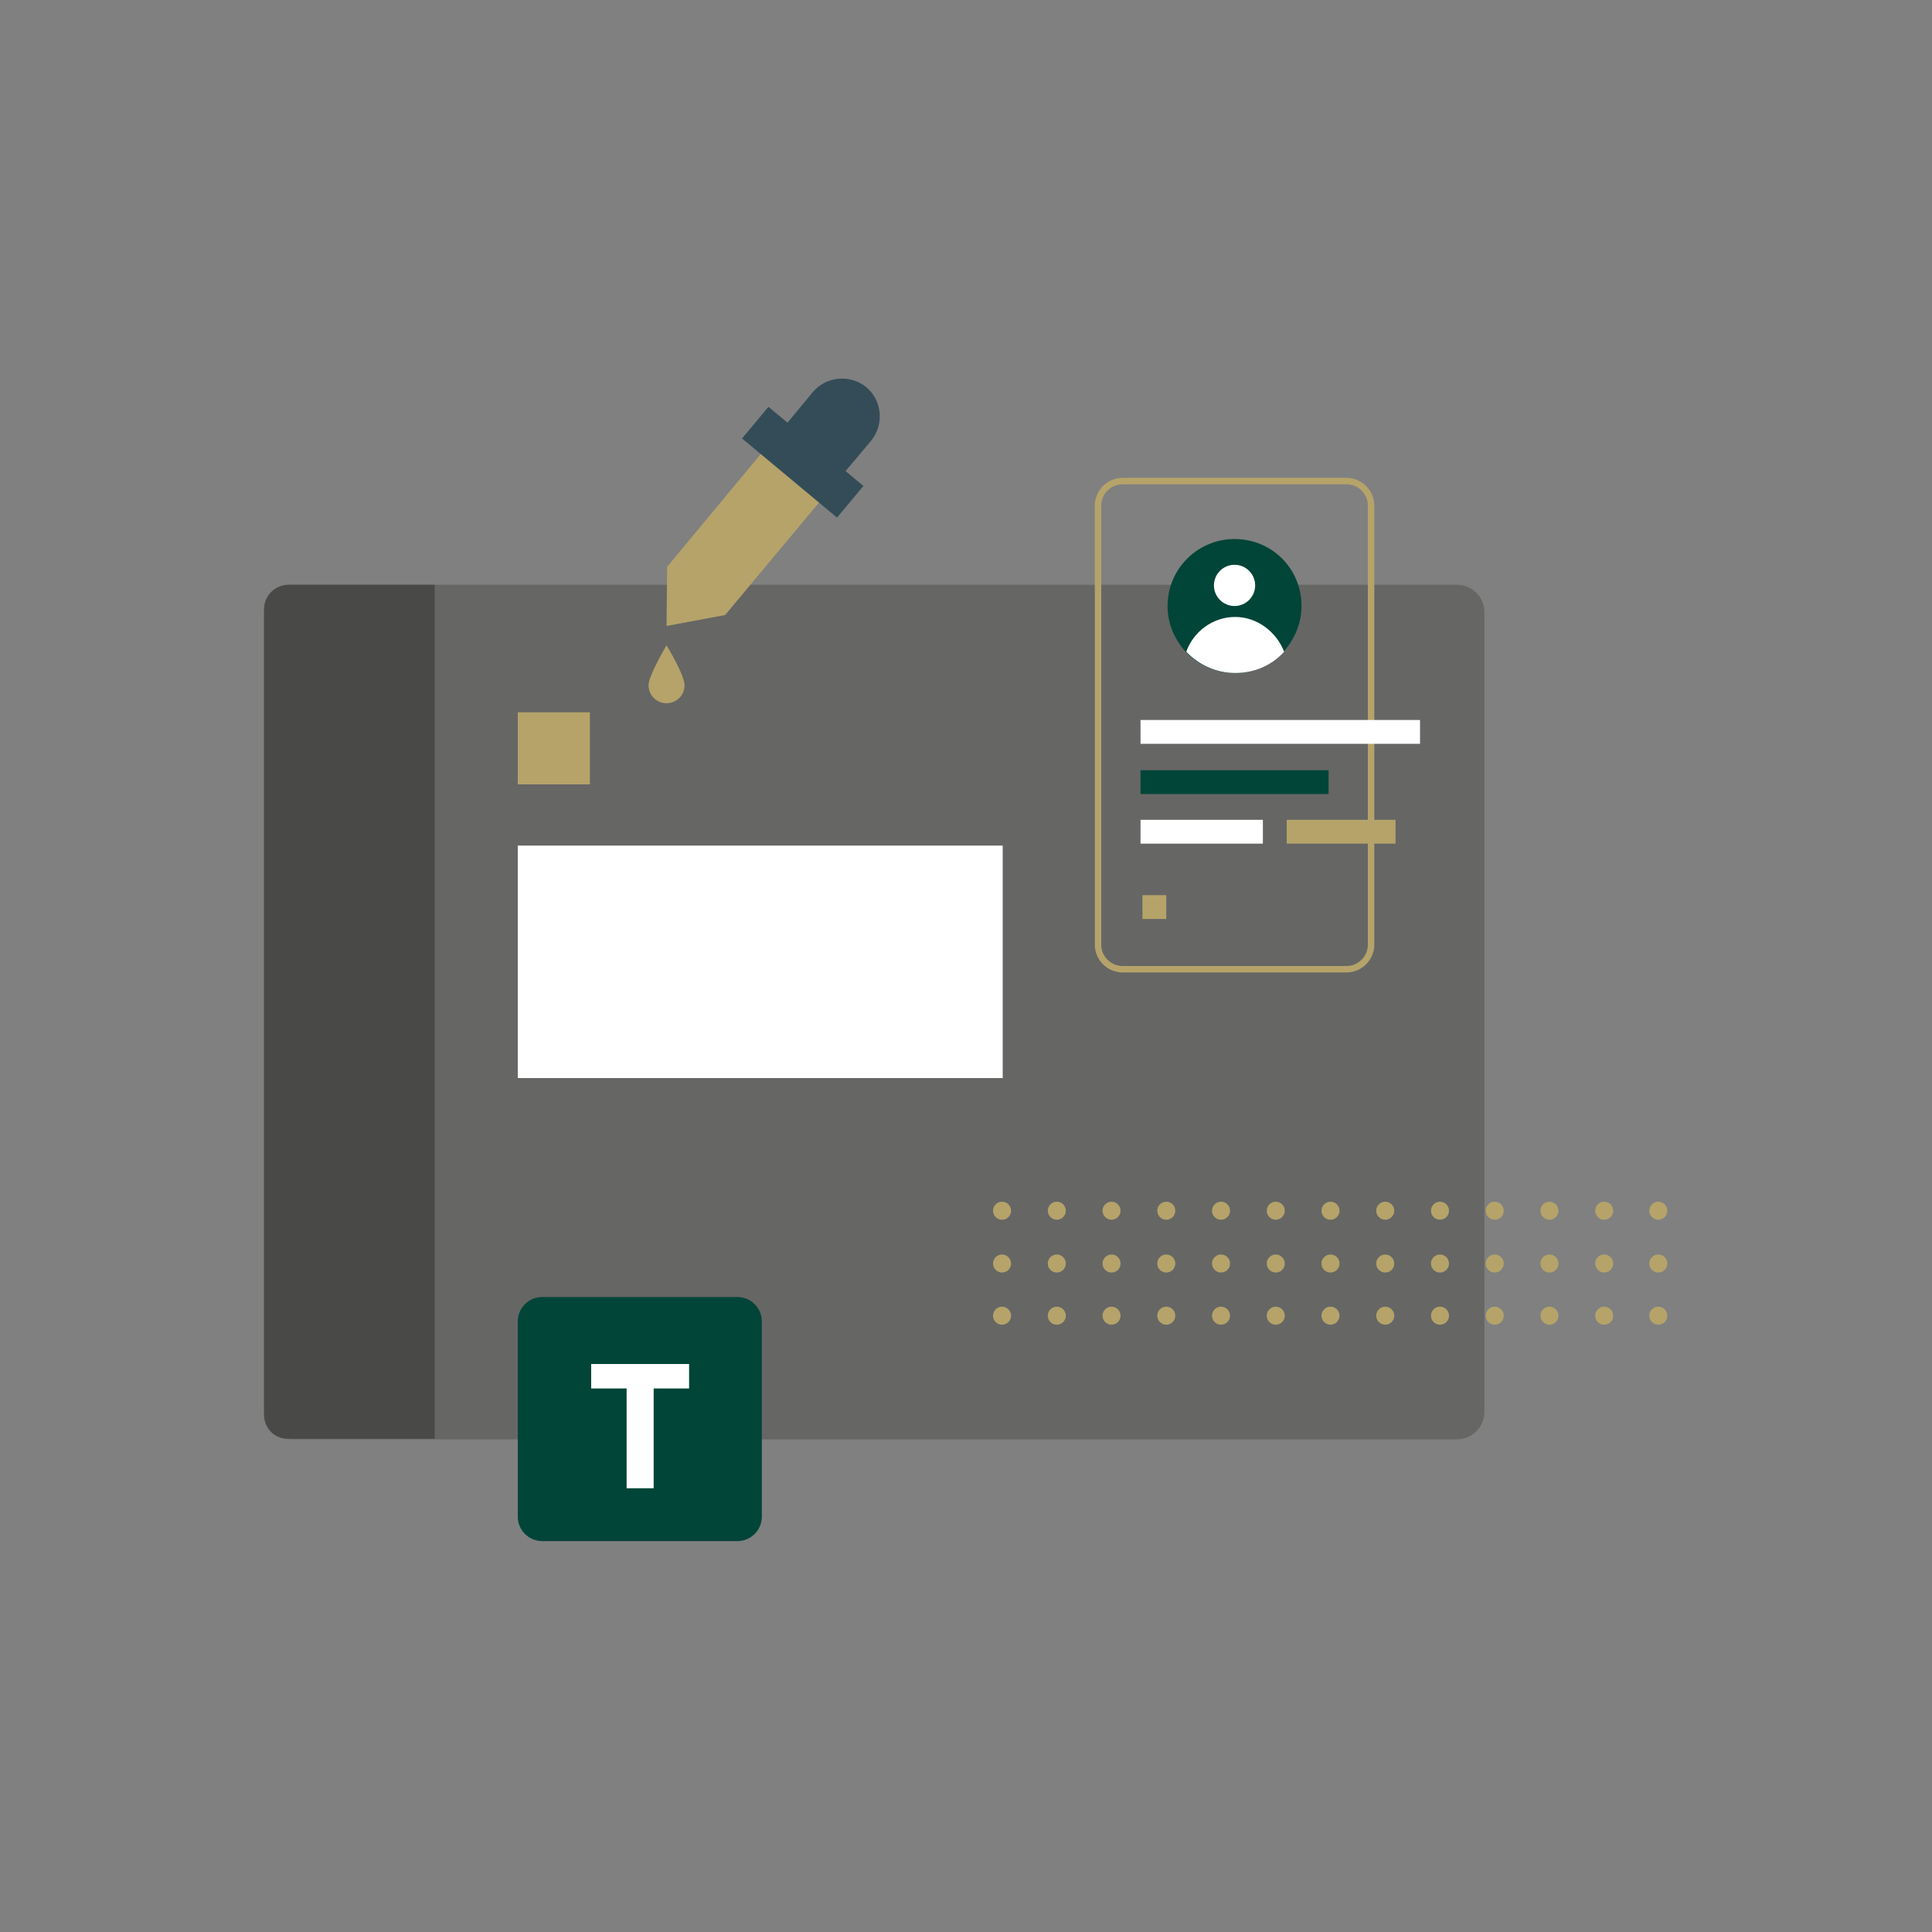<svg version="1.1" id="Layer_1" xmlns="http://www.w3.org/2000/svg" xmlns:xlink="http://www.w3.org/1999/xlink" x="0px" y="0px"
	 viewBox="0 0 300 300" style="enable-background:new 0 0 300 300;" xml:space="preserve">
  <rect x="0" y="0" width="300" height="300" fill="#808080" stroke="none"/>
  <style type="text/css">
    .st0{fill:#666665;}
    .st1{fill:#b5a36a;}
    .st2{fill:#b5a36a;}
    .st3{fill:#344C57;}
    .st4{fill:#004538;}
    .st5{fill:#ffffff;}
    .st6{fill:#494948;}

    @keyframes box {
      from {
        transform: translateY(-7px);
      }
    }
    .box {
      animation: box 5000ms ease-in-out -1100ms alternate infinite;
    }
    @keyframes box-item {
      0%, 50% {
        transform: none;
      }
      25% {
        transform: scale(0.2, 1);
      }
    }
    .box-item1 {
      animation: box-item 6000ms ease-in-out infinite;
      transform-origin: 177.1px 0;
    }
    .box-item2 {
      animation: box-item 8000ms ease-in-out -1000ms infinite;
      transform-origin: 199.8px 0;
    }
    .box-item3 {
      animation: box-item 7000ms ease-in-out -3500ms infinite;
      transform-origin: 177.1px 0;
    }
    .box-item4 {
      animation: box-item 6100ms ease-in-out -2400ms infinite;
      transform-origin: 177.1px 110.6px;
    }

    @keyframes dots {
      from {
        transform: translateX(-18px);
      }
    }
    .dots {
      animation: dots 5000ms ease-in-out -2000ms alternate infinite;
    }

    @keyframes square1 {
      0%, 50% {
        transform: none;
      }
      25% {
        transform: scale(0.3, 1);
      }
    }
    .square1 {
      animation: square1 8000ms ease-in-out infinite;
      transform-origin: 80.4px 0;
    }

    @keyframes square2 {
      0%, 50% {
        transform: none;
      }
      25% {
        transform: scale(0.5);
      }
    }
    .square2 {
      animation: square2 5000ms ease-in-out -3000ms infinite;
      transform-origin: 86px 116.5px;
    }
  </style>

	<path class="st0" d="M45.3,90.8h180.9c2.4,0,4.3,1.9,4.3,4.3v124.1c0,2.4-1.9,4.3-4.3,4.3H45.3c-2.4,0-4.3-1.9-4.3-4.3V95.1C41,92.7,42.9,90.8,45.3,90.8z"/>

	<g>
    <path class="st1" d="M106.3,106.4c0,1.6-1.3,2.8-2.8,2.8c-1.6,0-2.8-1.3-2.8-2.8s2.8-6.2,2.8-6.2S106.3,104.8,106.3,106.4z"/>
    <polygon class="st2" points="112.6,95.5 103.5,97.2 103.6,88 122.2,65.6 131.3,73.1"/>
    <rect x="115.1" y="68.6" transform="matrix(0.768 0.64 -0.64 0.768 74.831 -63.18)" class="st3" width="19.2" height="6.4"/>
    <path class="st3" d="M128.9,76l-9-7.5l6.3-7.6c2.1-2.5,5.8-2.8,8.3-0.8l0,0c2.5,2.1,2.8,5.8,0.8,8.3L128.9,76z"/>
  </g>

  <g class="box">
    <path class="st1" d="M209.1,151h-34.8c-2.3,0-4.3-1.9-4.3-4.3V78.5c0-2.3,1.9-4.3,4.3-4.3h34.8c2.3,0,4.3,1.9,4.3,4.3v68.2C213.4,149,211.5,151,209.1,151z M174.3,75.2c-1.8,0-3.3,1.5-3.3,3.3v68.2c0,1.8,1.5,3.3,3.3,3.3h34.8c1.8,0,3.3-1.5,3.3-3.3V78.5c0-1.8-1.5-3.3-3.3-3.3H174.3z"/>
    <path class="st4" d="M202.1,94.1c0,2.7-1.1,5.2-2.8,7.1c-1.9,2.1-4.6,3.3-7.6,3.3c-3,0-5.7-1.3-7.6-3.3c-1.7-1.9-2.8-4.3-2.8-7.1c0-5.8,4.7-10.4,10.4-10.4C197.5,83.7,202.1,88.3,202.1,94.1z"/>
    <circle class="st5" cx="191.7" cy="90.9" r="3.2"/>
    <path class="st5" d="M199.4,101.2c-1.9,2.1-4.6,3.3-7.6,3.3c-3,0-5.7-1.3-7.6-3.3c1.1-3.1,4.1-5.4,7.6-5.4C195.2,95.8,198.2,98.1,199.4,101.2z"/>
    <rect x="177.1" y="111.8" class="st5 box-item1" width="43.4" height="3.7"/>
    <rect x="177.1" y="119.6" class="st4 box-item4" width="29.2" height="3.7"/>
    <rect x="177.1" y="127.3" class="st5 box-item3" width="19" height="3.7"/>
    <rect x="199.8" y="127.3" class="st2 box-item2" width="16.9" height="3.7"/>
    <rect x="177.4" y="139" class="st1" width="3.7" height="3.7"/>
  </g>
	
  <rect x="80.4" y="131.3" class="st5 square1" width="75.3" height="36.1"/>
  <rect x="80.4" y="110.6" class="st1 square2" width="11.2" height="11.2"/>
  
  <path class="st6" d="M41,219.7V94.6c0-2.1,1.7-3.8,3.8-3.8h22.7v132.6H44.8C42.7,223.5,41,221.8,41,219.7z"/>
  <path class="st4" d="M114.5,239.3H84.2c-2.1,0-3.8-1.7-3.8-3.8v-30.3c0-2.1,1.7-3.8,3.8-3.8h30.3c2.1,0,3.8,1.7,3.8,3.8v30.3
  C118.3,237.6,116.6,239.3,114.5,239.3z"/>
  <path class="st5" d="M101.4,231.1h-4.1v-15.5h-5.5v-3.8H107v3.8h-5.5V231.1z"/>

	<g class="dots">
    <ellipse class="st1" cx="155.6" cy="188" rx="1.4" ry="1.4"/>
    <ellipse class="st1" cx="155.6" cy="196.2" rx="1.4" ry="1.4"/>
    <ellipse class="st1" cx="155.6" cy="204.3" rx="1.4" ry="1.4"/>
    <ellipse class="st1" cx="172.6" cy="188" rx="1.4" ry="1.4"/>
    <ellipse class="st1" cx="172.6" cy="196.2" rx="1.4" ry="1.4"/>
    <ellipse class="st1" cx="172.6" cy="204.3" rx="1.4" ry="1.4"/>
    <ellipse class="st1" cx="164.1" cy="188" rx="1.4" ry="1.4"/>
    <ellipse class="st1" cx="164.1" cy="196.2" rx="1.4" ry="1.4"/>
    <ellipse class="st1" cx="164.1" cy="204.3" rx="1.4" ry="1.4"/>
    <ellipse class="st1" cx="189.6" cy="188" rx="1.4" ry="1.4"/>
    <ellipse class="st1" cx="189.6" cy="196.2" rx="1.4" ry="1.4"/>
    <ellipse class="st1" cx="189.6" cy="204.3" rx="1.4" ry="1.4"/>
    <ellipse class="st1" cx="181.1" cy="188" rx="1.4" ry="1.4"/>
    <ellipse class="st1" cx="181.1" cy="196.2" rx="1.4" ry="1.4"/>
    <ellipse class="st1" cx="181.1" cy="204.3" rx="1.4" ry="1.4"/>
    <ellipse class="st1" cx="206.6" cy="188" rx="1.4" ry="1.4"/>
    <ellipse class="st1" cx="206.6" cy="196.2" rx="1.4" ry="1.4"/>
    <ellipse class="st1" cx="206.6" cy="204.3" rx="1.4" ry="1.4"/>
    <ellipse class="st1" cx="198.1" cy="188" rx="1.4" ry="1.4"/>
    <ellipse class="st1" cx="198.1" cy="196.2" rx="1.4" ry="1.4"/>
    <ellipse class="st1" cx="198.1" cy="204.3" rx="1.4" ry="1.4"/>
    <ellipse class="st1" cx="223.6" cy="188" rx="1.4" ry="1.4"/>
    <ellipse class="st1" cx="223.6" cy="196.2" rx="1.4" ry="1.4"/>
    <ellipse class="st1" cx="223.6" cy="204.3" rx="1.4" ry="1.4"/>
    <ellipse class="st1" cx="215.1" cy="188" rx="1.4" ry="1.4"/>
    <ellipse class="st1" cx="215.1" cy="196.2" rx="1.4" ry="1.4"/>
    <ellipse class="st1" cx="215.1" cy="204.3" rx="1.4" ry="1.4"/>
    <ellipse class="st1" cx="240.6" cy="188" rx="1.4" ry="1.4"/>
    <ellipse class="st1" cx="240.6" cy="196.2" rx="1.4" ry="1.4"/>
    <ellipse class="st1" cx="240.6" cy="204.3" rx="1.4" ry="1.4"/>
    <ellipse class="st1" cx="232.1" cy="188" rx="1.4" ry="1.4"/>
    <ellipse class="st1" cx="232.1" cy="196.2" rx="1.4" ry="1.4"/>
    <ellipse class="st1" cx="232.1" cy="204.3" rx="1.4" ry="1.4"/>
    <ellipse class="st1" cx="257.5" cy="188" rx="1.4" ry="1.4"/>
    <ellipse class="st1" cx="257.5" cy="196.2" rx="1.4" ry="1.4"/>
    <ellipse class="st1" cx="257.5" cy="204.3" rx="1.4" ry="1.4"/>
    <ellipse class="st1" cx="249.1" cy="188" rx="1.4" ry="1.4"/>
    <ellipse class="st1" cx="249.1" cy="196.2" rx="1.4" ry="1.4"/>
    <ellipse class="st1" cx="249.1" cy="204.3" rx="1.4" ry="1.4"/>
	</g>
</svg>
